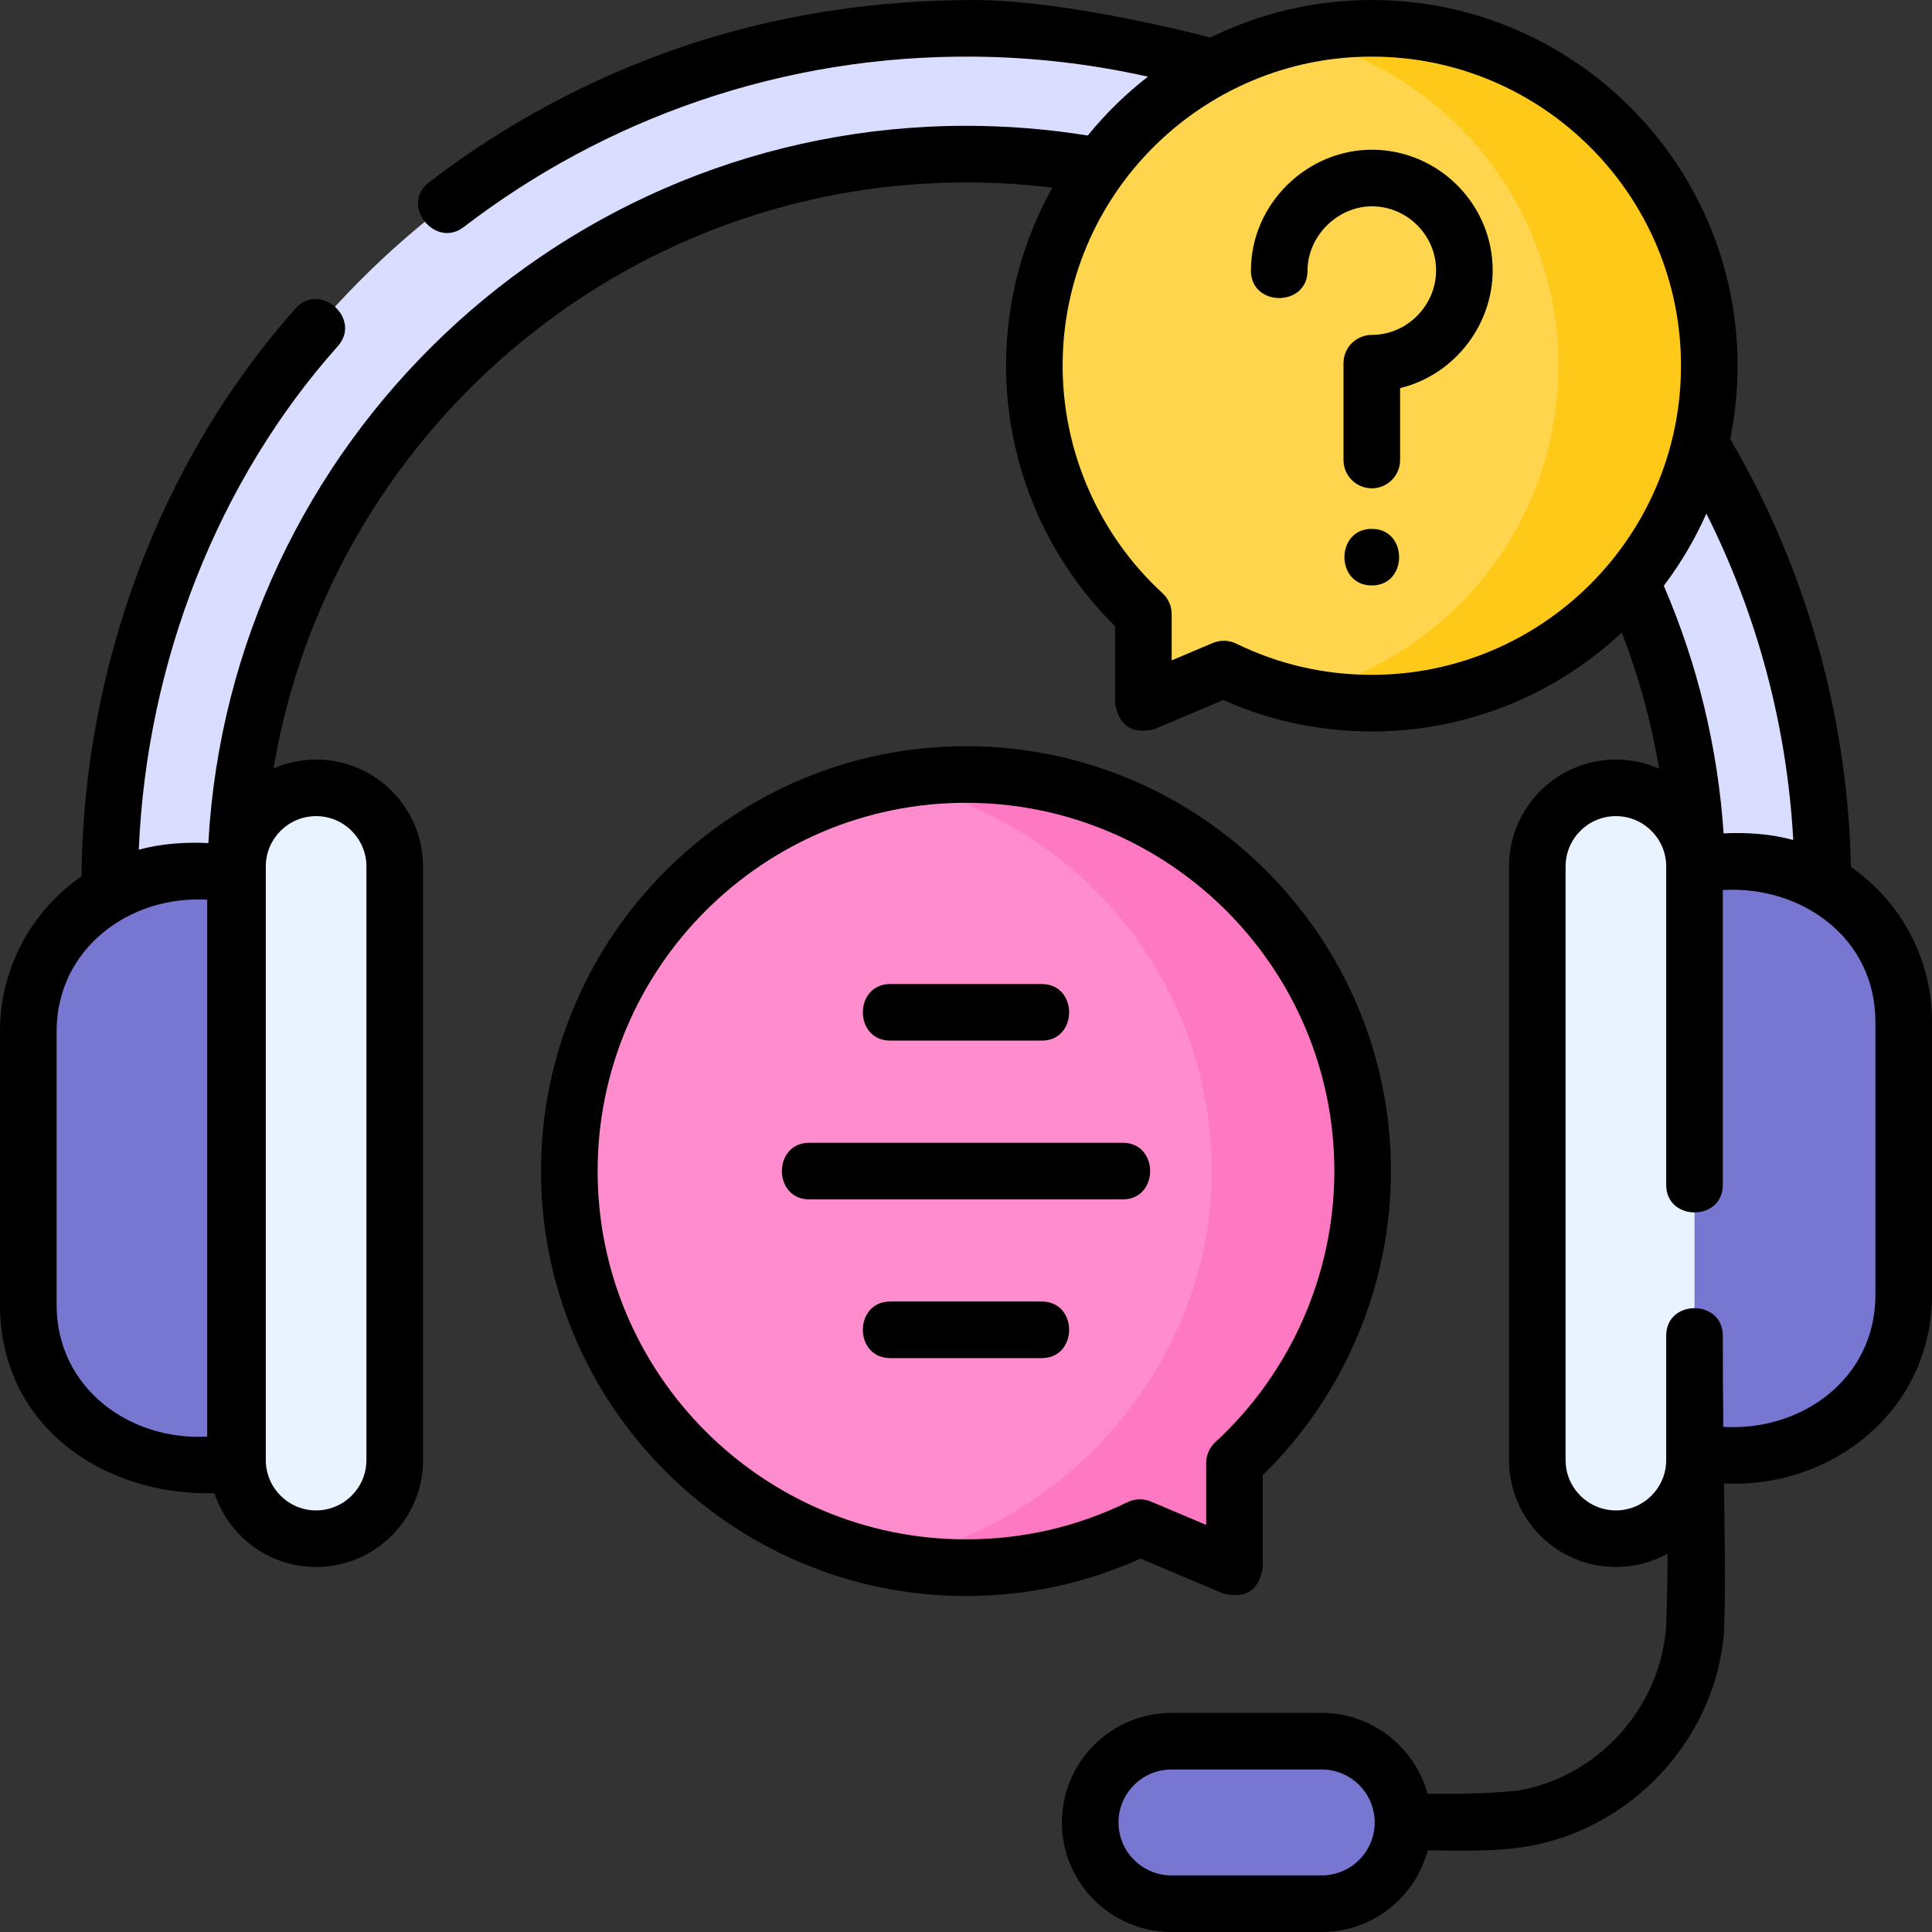 <svg width="61" height="61" viewBox="0 0 61 61" fill="none" xmlns="http://www.w3.org/2000/svg">
<rect x="0" y="0" width="61" height="61" fill="#333333" stroke="none"/>
<g clip-path="url(#clip0_4048_3172)">
<path d="M36.987 60.106H41.732C43.149 60.106 44.298 58.958 44.298 57.541C44.298 56.124 43.149 54.975 41.732 54.975H36.987C35.571 54.975 34.422 56.124 34.422 57.541C34.422 58.958 35.571 60.106 36.987 60.106Z" fill="#7776D0"/>
<path d="M57.552 44.67H53.583V27.956C53.583 15.224 43.232 4.866 30.509 4.866C17.786 4.866 7.435 15.224 7.435 27.956V44.67H3.466V27.956C3.466 13.034 15.597 0.894 30.509 0.894C45.421 0.894 57.552 13.034 57.552 27.956V44.67H57.552Z" fill="#D9DDFF"/>
<path d="M9.981 27.513H5.945C3.155 27.513 0.894 29.775 0.894 32.565V41.2C0.894 43.99 3.155 46.252 5.945 46.252H9.981V27.513Z" fill="#7776D0"/>
<path d="M9.98 24.875C11.351 24.875 12.463 25.986 12.463 27.357V46.1C12.463 47.471 11.351 48.583 9.98 48.583C8.609 48.583 7.498 47.471 7.498 46.1V27.358C7.498 25.986 8.609 24.875 9.98 24.875Z" fill="#E8F3FF"/>
<path d="M51.02 45.944H55.055C57.845 45.944 60.107 43.682 60.107 40.892V32.258C60.107 29.468 57.845 27.206 55.055 27.206H51.02V45.944Z" fill="#7776D0"/>
<path d="M51.02 48.582C49.648 48.582 48.537 47.471 48.537 46.1V27.357C48.537 25.986 49.649 24.875 51.02 24.875C52.391 24.875 53.502 25.986 53.502 27.357V46.1C53.502 47.471 52.391 48.582 51.02 48.582Z" fill="#E8F3FF"/>
<path d="M30.5 24.453C37.417 24.453 43.024 30.059 43.024 36.975C43.024 40.621 41.465 43.903 38.977 46.192V49.494L35.99 48.232C34.332 49.042 32.469 49.497 30.5 49.497C23.583 49.497 17.976 43.891 17.976 36.975C17.976 30.059 23.583 24.453 30.5 24.453Z" fill="#FF8CCC"/>
<path d="M30.5 24.453C29.685 24.453 28.889 24.531 28.117 24.68C33.895 25.792 38.259 30.874 38.259 36.975C38.259 42.95 33.779 48.124 28.083 49.264C28.865 49.417 29.673 49.497 30.5 49.497C32.47 49.497 34.333 49.042 35.991 48.232L38.977 49.493V46.192C41.465 43.903 43.025 40.621 43.025 36.975C43.024 30.059 37.417 24.453 30.5 24.453Z" fill="#FF78C2"/>
<path d="M43.313 0.894C37.428 0.894 32.657 5.663 32.657 11.547C32.657 14.65 33.984 17.442 36.101 19.389V22.198L38.641 21.125C40.052 21.814 41.637 22.201 43.313 22.201C49.198 22.201 53.968 17.431 53.968 11.547C53.968 5.663 49.198 0.894 43.313 0.894Z" fill="#FFD54D"/>
<path d="M43.312 0.894C42.493 0.894 41.696 0.986 40.93 1.161C45.667 2.243 49.203 6.482 49.203 11.547C49.203 16.612 45.668 20.851 40.93 21.933C41.696 22.108 42.493 22.201 43.312 22.201C49.197 22.201 53.968 17.431 53.968 11.547C53.968 5.663 49.197 0.894 43.312 0.894Z" fill="#FFC919"/>
<path d="M58.44 27.373C58.341 22.617 57.026 17.956 54.629 13.862C54.782 13.114 54.862 12.34 54.862 11.547C54.862 5.18 49.681 0 43.313 0C41.485 0 39.754 0.427 38.216 1.186C38.216 1.186 33.783 0.001 30.756 0.001C27.583 0.001 24.463 0.476 21.485 1.496C18.628 2.475 15.958 3.907 13.548 5.755C12.616 6.47 13.742 7.858 14.635 7.173C16.891 5.444 19.39 4.102 22.064 3.187C24.851 2.233 27.769 1.763 30.741 1.788C32.599 1.804 34.445 2.017 36.244 2.421C35.542 2.966 34.904 3.59 34.345 4.279C33.083 4.075 31.794 3.972 30.509 3.972C17.741 3.972 7.274 14.014 6.578 26.619C5.846 26.584 5.09 26.634 4.382 26.828C4.629 20.904 6.887 15.164 10.666 10.93C11.435 10.068 10.102 8.878 9.333 9.74C5.086 14.498 2.631 21.018 2.573 27.67C1.02 28.744 0 30.538 0 32.565V41.199C0 45.015 3.249 47.233 6.77 47.145C7.211 48.496 8.484 49.476 9.981 49.476C11.842 49.476 13.357 47.962 13.357 46.1V27.357C13.357 25.496 11.842 23.981 9.981 23.981C9.503 23.981 9.048 24.081 8.636 24.261C10.399 13.774 19.536 5.76 30.509 5.76C31.417 5.76 32.328 5.815 33.227 5.925C32.295 7.59 31.764 9.508 31.764 11.547C31.764 14.634 33.014 17.609 35.207 19.772V22.198C35.327 22.917 35.74 23.191 36.449 23.021L38.624 22.102C40.102 22.761 41.677 23.095 43.313 23.095C46.362 23.095 49.139 21.907 51.205 19.971C51.744 21.364 52.138 22.801 52.384 24.27C51.967 24.084 51.505 23.982 51.02 23.982C49.158 23.982 47.644 25.496 47.644 27.357V46.1C47.644 47.962 49.158 49.476 51.02 49.476C51.611 49.476 52.168 49.323 52.652 49.054C52.647 49.844 52.633 50.633 52.602 51.415C52.389 53.975 50.415 56.124 47.898 56.54C47.098 56.618 46.186 56.649 45.07 56.633C44.67 55.165 43.325 54.082 41.732 54.082H36.987C35.08 54.082 33.528 55.634 33.528 57.541C33.528 59.449 35.08 61 36.987 61H41.732C43.336 61 44.688 59.903 45.078 58.42C46.086 58.434 47.154 58.469 48.155 58.308C51.494 57.774 54.161 54.928 54.432 51.54C54.433 51.528 54.431 51.516 54.432 51.505C54.494 49.95 54.447 48.379 54.432 46.838C57.886 47.005 61 44.488 61 40.892V32.258C61 30.236 59.986 28.447 58.44 27.373ZM1.787 41.199V32.565C1.787 29.96 4.08 28.265 6.542 28.406V45.358C4.078 45.494 1.787 43.812 1.787 41.199ZM9.981 25.768C10.857 25.768 11.569 26.481 11.569 27.357V46.1C11.569 46.976 10.857 47.689 9.981 47.689C9.104 47.689 8.392 46.976 8.392 46.1V27.357C8.392 26.481 9.104 25.768 9.981 25.768ZM41.732 59.213H36.987C36.066 59.213 35.315 58.463 35.315 57.541C35.315 56.619 36.065 55.869 36.987 55.869H41.732C42.654 55.869 43.404 56.619 43.404 57.541C43.404 58.463 42.654 59.213 41.732 59.213ZM56.619 26.521C55.91 26.328 55.154 26.277 54.42 26.312C54.237 23.607 53.603 20.982 52.532 18.495C53.062 17.793 53.515 17.029 53.876 16.216C55.486 19.418 56.423 22.931 56.619 26.521ZM43.313 21.307C41.812 21.307 40.373 20.976 39.034 20.322C38.788 20.208 38.542 20.201 38.294 20.301L36.994 20.85V19.389C36.994 19.139 36.89 18.901 36.706 18.731C34.701 16.887 33.551 14.268 33.551 11.547C33.551 6.166 37.93 1.787 43.313 1.787C48.696 1.787 53.075 6.166 53.075 11.547C53.075 16.929 48.696 21.307 43.313 21.307ZM59.213 40.892C59.213 43.526 56.888 45.201 54.411 45.051C54.4 44.091 54.394 43.13 54.395 42.17C54.395 41.015 52.608 41.015 52.608 42.17V46.1C52.608 46.976 51.895 47.689 51.019 47.689C50.143 47.689 49.431 46.976 49.431 46.1V27.357C49.431 26.481 50.143 25.768 51.019 25.768C51.895 25.768 52.608 26.481 52.608 27.357V37.413C52.608 38.569 54.395 38.569 54.395 37.413V28.1C56.878 27.959 59.213 29.602 59.213 32.258V40.892Z" fill="black"/>
<path d="M38.629 50.317C39.337 50.486 39.751 50.212 39.87 49.493V46.576C42.447 44.059 43.917 40.583 43.917 36.975C43.917 29.578 37.898 23.56 30.5 23.56C23.101 23.56 17.082 29.578 17.082 36.975C17.082 44.372 23.101 50.391 30.5 50.391C32.423 50.391 34.275 49.993 36.01 49.21L38.629 50.317ZM35.598 47.429C34.003 48.208 32.288 48.603 30.5 48.603C24.087 48.603 18.869 43.387 18.869 36.975C18.869 30.563 24.087 25.347 30.5 25.347C36.913 25.347 42.13 30.563 42.13 36.975C42.13 40.217 40.76 43.337 38.372 45.534C38.188 45.703 38.083 45.942 38.083 46.192V48.146L36.338 47.409C36.1 47.308 35.83 47.316 35.598 47.429Z" fill="black"/>
<path d="M28.11 32.856H32.89C34.045 32.856 34.045 31.069 32.89 31.069H28.11C26.954 31.069 26.954 32.856 28.11 32.856Z" fill="black"/>
<path d="M32.89 41.093H28.11C26.954 41.093 26.954 42.88 28.11 42.88H32.89C34.045 42.88 34.045 41.093 32.89 41.093Z" fill="black"/>
<path d="M35.448 36.081H25.553C24.398 36.081 24.398 37.869 25.553 37.869H35.448C36.603 37.869 36.603 36.081 35.448 36.081Z" fill="black"/>
<path d="M43.391 4.728C41.281 4.688 39.496 6.433 39.496 8.544C39.496 9.699 41.283 9.699 41.283 8.544C41.283 7.444 42.252 6.491 43.355 6.515C44.413 6.536 45.285 7.38 45.34 8.435C45.399 9.582 44.463 10.574 43.313 10.574C42.819 10.574 42.419 10.974 42.419 11.467V14.524C42.419 15.018 42.819 15.418 43.313 15.418C43.806 15.418 44.206 15.018 44.206 14.524V12.254C45.971 11.826 47.219 10.157 47.124 8.342C47.021 6.356 45.381 4.768 43.391 4.728Z" fill="black"/>
<path d="M43.312 16.698C42.162 16.698 42.16 18.485 43.312 18.485C44.462 18.485 44.464 16.698 43.312 16.698Z" fill="black"/>
</g>
<defs>
<clipPath id="clip0_4048_3172">
<rect width="61" height="61" fill="white"/>
</clipPath>
</defs>
</svg>
